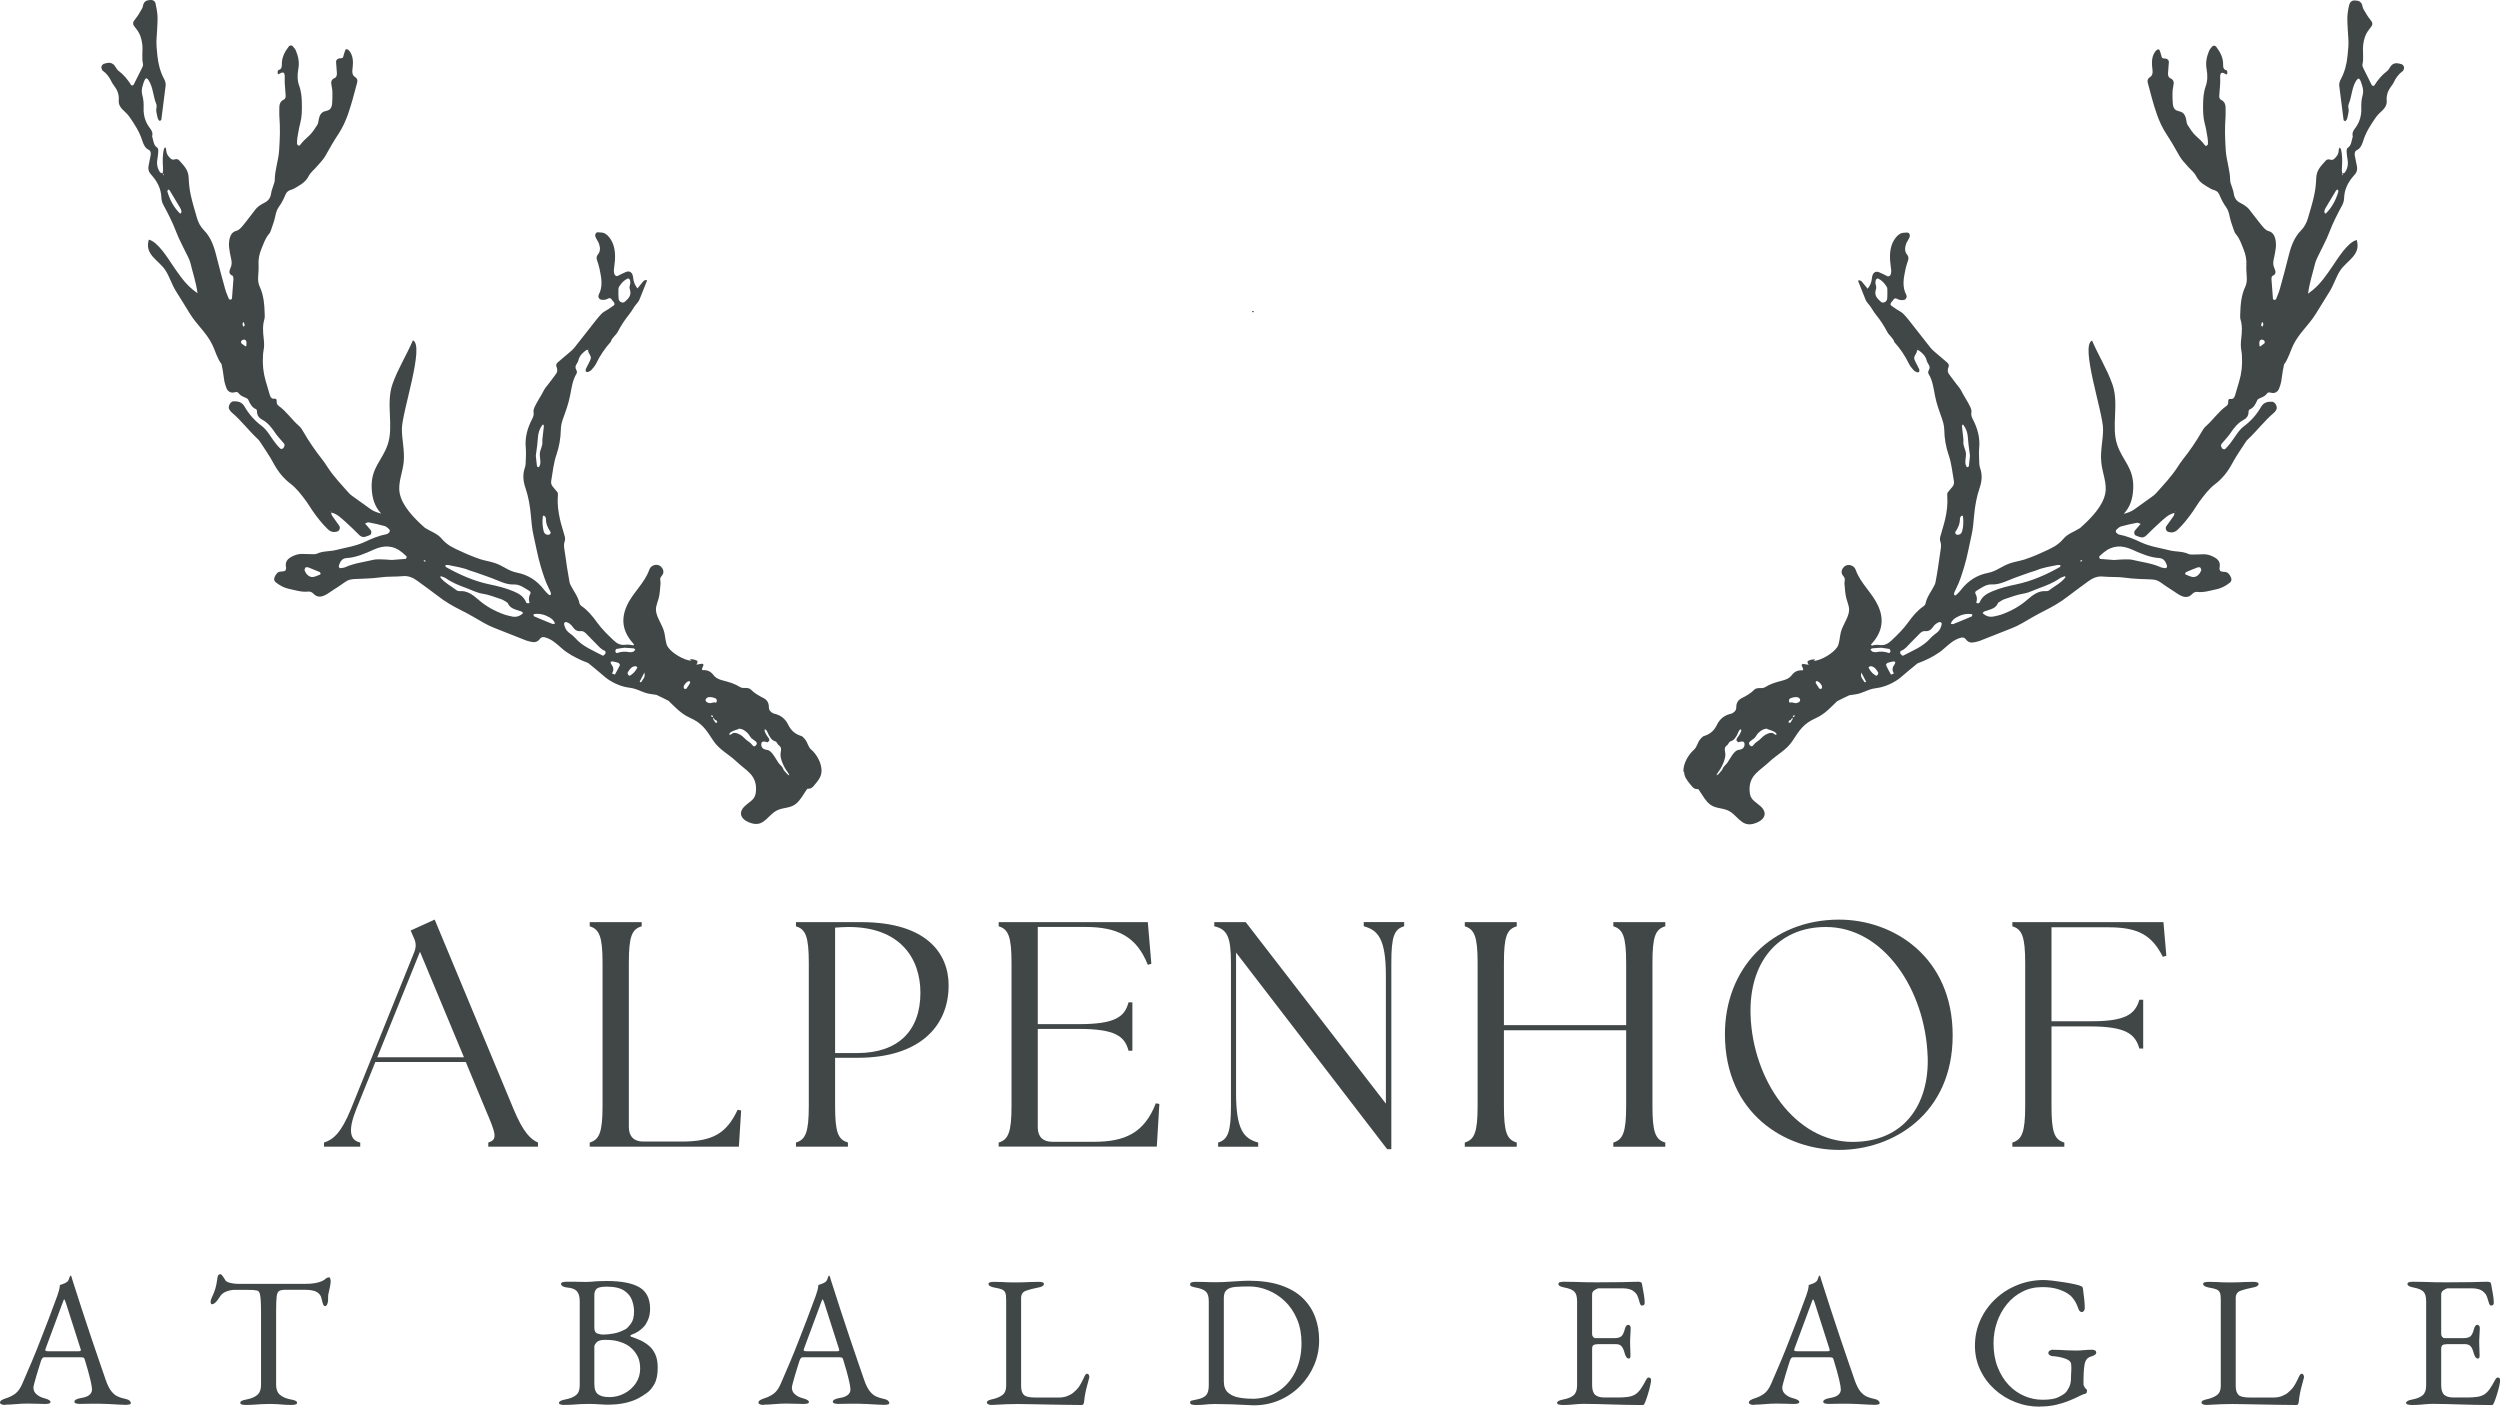 <?xml version="1.0" encoding="UTF-8"?><svg id="uuid-484d9d86-07fe-4f71-8685-3adac7d33880" xmlns="http://www.w3.org/2000/svg" viewBox="0 0 508.47 286.1"><g id="uuid-fb645dcc-2d41-4d74-8af7-a950c1369de1"><path d="M65.91,232.38c1.83-.59,3.46-1.89,5.48-6.85l12.85-31.84c.46-1.17.39-2.02-.13-3.07l-.59-1.37,4.89-2.22,16.05,38.56c2.02,4.89,3.59,6.2,4.96,6.78v.85h-10.11v-.85c2.02-.59,1.5-1.89-.59-6.78l-3.98-9.59h-18.4l-3.85,9.52c-1.7,4.24-1.43,6.39.78,6.85v.85h-7.37v-.85ZM94.36,215.03l-8.94-21.46-8.68,21.46h17.61Z" fill="#414747"/><path d="M119.94,233.23v-.85c1.96-.59,2.61-2.09,2.61-7.44v-29.1c0-5.35-.65-6.85-2.61-7.44v-.85h10.57v.85c-2.02.59-2.61,2.09-2.61,7.44v33.4c0,1.89,1.04,2.94,2.94,2.94h7.76c6.26,0,9.13-1.57,11.42-6.46l.72.13-.46,7.37h-30.33Z" fill="#414747"/><path d="M161.89,232.38c1.96-.59,2.61-2.09,2.61-7.44v-29.1c0-5.35-.65-6.85-2.61-7.44v-.85h13.24c13.5,0,17.81,6.52,17.81,12.85,0,8.68-6.33,14.74-18.46,14.74h-4.63v9.79c0,5.35.59,6.85,2.61,7.44v.85h-10.57v-.85ZM187.2,201.91c0-6.98-4.11-13.37-14.61-13.37-.91,0-1.96.07-2.74.13v25.51h4.5c8.35,0,12.85-4.57,12.85-12.26Z" fill="#414747"/><path d="M203.12,233.23v-.85c1.96-.59,2.61-2.09,2.61-7.44v-29.1c0-5.35-.65-6.85-2.61-7.44v-.85h30.33l.72,8.48-.72.2c-2.28-5.74-6.13-7.7-12.79-7.7h-9.59v19.77h8.35c7.44,0,9.33-1.5,10.11-4.44h.78v9.85h-.78c-.78-2.94-2.68-4.44-10.11-4.44h-8.35v20.03c0,1.89,1.04,2.93,2.94,2.93h8.48c6.26,0,10.24-1.76,12.59-7.83l.72.13-.52,8.68h-32.16Z" fill="#414747"/><path d="M251.4,193.76v28.57c0,7.44,1.57,9.26,4.5,10.05v.85h-8.15v-.85c1.96-.59,2.61-2.09,2.61-7.44v-29.1c0-5.35-.78-6.85-3.39-7.44v-.85h6.39l28.51,36.92v-26.03c0-7.44-1.57-9.26-4.5-10.05v-.85h8.22v.85c-2.02.59-2.61,2.09-2.61,7.44v37.9h-.85l-30.73-39.99Z" fill="#414747"/><path d="M297.92,232.38c1.96-.59,2.61-2.09,2.61-7.44v-29.1c0-5.35-.65-6.85-2.61-7.44v-.85h10.57v.85c-2.02.59-2.61,2.09-2.61,7.44v12.66h24.86v-12.66c0-5.35-.65-6.85-2.61-7.44v-.85h10.57v.85c-2.02.59-2.61,2.09-2.61,7.44v29.1c0,5.35.59,6.85,2.61,7.44v.85h-10.57v-.85c1.96-.59,2.61-2.09,2.61-7.44v-15.4h-24.86v15.4c0,5.35.59,6.85,2.61,7.44v.85h-10.57v-.85Z" fill="#414747"/><path d="M350.83,210.33c0-13.37,9.39-23.29,23.23-23.29,11.02,0,23.09,7.57,23.09,23.55s-12.13,23.29-23.09,23.29-23.23-7.37-23.23-23.55ZM392.06,214.9c-.46-13.64-9-26.36-20.68-26.36-9.92,0-15.72,7.37-15.33,18.01.46,13.11,9.07,25.7,20.75,25.7,10.44,0,15.59-7.57,15.27-17.35Z" fill="#414747"/><path d="M409.29,232.38c1.96-.59,2.61-2.09,2.61-7.44v-29.1c0-5.35-.65-6.85-2.61-7.44v-.85h30.73l.59,6.85-.72.2c-2.22-4.37-4.96-6-11.09-6h-11.55v19.11h7.76c7.44.07,9.26-1.5,10.11-4.37h.78v9.92h-.78c-.85-2.94-2.68-4.5-10.11-4.5h-7.76v16.18c0,5.35.59,6.85,2.61,7.44v.85h-10.57v-.85Z" fill="#414747"/><path d="M254.63,63.52c.13-.06.26-.08.39-.11-.3-.22-.38-.08-.39.11" fill="#414747"/><path d="M159.46,156.68s-.06-.06-.08-.09c-.08-.2-.16-.39-.25-.53-.23-.34-.57-.58-.81-.93-.17-.26-.34-.52-.5-.79-.32-.53-.67-1.08-1.11-1.48-.5-.45-.71-.25-1.28-.49-.34-.15-.57-.43-.6-.87-.05-.87.62-.72,1.21-.54,0,0,0,0,0-.01.03,0,.07.04.1.03.13-.19.32-.24.34-.46.02-.26-.31-.64-.45-.82-.1-.14-.9-1.43-.33-1.32.25.05.54.91.69,1.17.21.36.47.76.79,1,.22.17.53.19.73.38.12.12.19.33.3.47.13.17.31.25.45.42.4.48.07,1.08.08,1.67.02,1,.56,2.15,1.04,2.95.25.41.6.79.78,1.27-.39-.09-.59-.44-1.1-1.02M153.72,151.63c-.47.49-.75-.22-1.08-.51-.36-.3-.72-.49-1.06-.83-.4-.4-.79-.76-1.28-.98-.35-.16-.8-.33-1.17-.22-.3.09-.49.49-.81.3-.02-.57,1.46-.98,1.81-1.06.1-.25.68-.06,1.02.09.28.13.52.34.76.54.41.35.6.85.97,1.23.34.34,1.51.74.84,1.44M145.39,146.87s-.04-.15-.06-.23c-.25-.16-.32-.4-.23-.69.12.18.24.35.36.53.07,0,.16-.04.2,0,.09.1.21.23.22.36,0,.21-.27.23-.49.03M144.75,145.81s-.08-.13-.07-.19c.01-.24.09-.28.21-.08.06.1.11.22.16.33-.1-.02-.2-.02-.3-.06M143.57,142.18c.32-.68,1.54-.34,1.97-.13-.03-.17-.01-.07.05.04.22.11.29.62.07.79-.09.07-.27-.03-.36-.03-.25.01-.48.11-.73.15-.37.06-1.29-.21-1.01-.82M140.35,138.92c-.24.38-.47.78-.73,1.13-.06.09-.25.07-.38.06-.16-.02-.24-.45-.14-.63.23-.41.5-.76.91-.92.06-.03.13-.02.21-.03.04.05.1.1.13.18.02.06.03.17,0,.22M131.06,136.81s.02-.04.03-.06l.04.13-.08-.06ZM130.43,138.72s-.12.05-.18.03c-.06-.02-.15-.12-.15-.12.31-.6.62-1.2.94-1.8.31.86-.29,1.31-.62,1.89M129.56,135.9c-.37.69-.86,1.22-1.49,1.54-.07.04-.25-.11-.32-.22-.07-.11-.14-.35-.09-.43.39-.67.83-1.29,1.59-1.29.12,0,.24.12.36.19-.01.07,0,.16-.04.22M125.51,132.81c-.18.07-.41-.23-.35-.45.04-.14.13-.36.21-.37.61-.12,1.23-.19,1.64-.25.76.05,1.32.07,1.87.13.12.01.22.17.34.26-.14.14-.27.36-.43.42-.26.09-.56.14-.82.08-.83-.16-1.65-.11-2.45.19M126.03,135.38c-.32.62-.62,1.24-.97,1.82-.2-.06-.4-.14-.59-.25.46-.69.3-1.3-.17-1.9-.08-.1-.08-.29-.11-.44.13-.03.27-.11.4-.09.4.08.8.17,1.19.3.11.04.19.22.29.33,0,.07.01.16-.02.22M123.09,133c-.14.16-.39.41-.5.35-1.95-1.05-4.04-1.8-5.65-3.64-.4-.45-.9-.77-1.36-1.15-.48-.4-.73-.99-.86-1.65-.02-.1.11-.25.17-.36.14,0,.29-.04.41,0,.47.19.88.49,1.19.96.42.64.95.94,1.64.85.45-.06.8.22,1.12.55.64.64,1.27,1.29,1.9,1.93.58.58,1.1,1.26,1.86,1.52.17.06.22.47.07.63M112.34,126.89c-1.25-.49-2.48-1.01-3.72-1.54-.07-.03-.09-.23-.12-.36,0-.01.11-.09.18-.1,1.06-.15,2.07.1,3.02.64.5.28.97.63,1.18,1.31-.18.03-.38.1-.55.04M107.91,120.66c-.34.59-.45,1.19-.22,1.87,0,.03-.07.14-.11.15-.13.02-.27.02-.4,0-.06-.01-.13-.09-.16-.16-.55-1.3-1.54-1.82-2.62-2.27-1.58-.66-3.21-1.06-4.85-1.4-3.1-.65-6.03-1.93-8.87-3.53-.06-.04-.07-.22-.11-.34.07-.02.13-.06.2-.06.14-.01.28,0,.41,0,1.44.32,2.89.49,4.28,1.08.39.17.81.24,1.21.39,1.46.53,2.94,1.01,4.38,1.61,1.12.47,2.22.92,3.43.87,1.24-.05,2.25.75,3.29,1.39.08.05.17.34.13.41M104.08,125.37c-.48-.11-.96-.18-1.42-.35-1.93-.68-3.77-1.65-5.39-3.08-1.15-1.01-2.3-1.84-3.78-1.71-.2.02-.43-.04-.6-.16-1.1-.85-2.35-1.44-3.29-2.58-.03-.04-.05-.16-.03-.2.03-.05.12-.1.17-.08.33.13.68.22.97.42,1.33.92,2.77,1.48,4.23,2.01,1.06.39,2.1.95,3.18,1.11,1.32.19,2.55.72,3.82,1.12.45.14.87.48,1.3.73.46,1.12,1.38,1.28,2.24,1.59.32.11.69.12.92.5-.68.68-1.47.88-2.33.69M86.46,114.24c-.11-.03-.21-.11-.31-.16.04-.06.08-.11.12-.17.1.06.21.12.31.18-.04.06-.09.17-.12.16M82.5,113.67c-1.03.1-2.07.17-2.82.22-.84-.05-1.4-.11-1.95-.12-.62,0-1.26-.05-1.86.1-1.9.46-3.84.67-5.67,1.5-.32.14-.68.14-1.02.19-.18.03-.32-.33-.25-.56.27-.84.7-1.44,1.51-1.49,1.97-.11,3.79-.91,5.61-1.74,1.99-.9,3.92-.92,5.74.59.28.23.56.47.84.73.05.04.1.17.08.22-.05.14-.13.35-.2.36M65.1,116.86c-.46.18-.92.41-1.39.49-.73.12-1.49-.5-1.77-1.41-.04-.14.16-.38.23-.56.21,0,.36-.04.48,0,.79.31,1.58.63,2.36.96.09.04.16.2.21.33.01.03-.07.16-.13.18M74.27,106.5s-.01-.01-.02-.02l.08-.1s-.05.1-.06.12M67.14,104.09s.1-.03.12-.01c.02.03.03.06.05.1-.05-.03-.11-.06-.17-.08M50.09,70.36s-.11.11-.14.09c-.29-.2-.59-.4-.86-.63-.14-.12-.05-.53.14-.63.12-.06.26-.09.46-.15.12.1.37.2.41.37.07.3,0,.63,0,.95M49.57,65.5c.07.21.17.42.19.63,0,.1-.14.23-.21.34-.07-.13-.18-.24-.2-.38-.04-.24,0-.48.23-.6M36.76,43.41s-.15.02-.19-.02c-1.19-1.17-2-2.67-2.52-4.41-.03-.12.08-.3.13-.44.12.06.28.09.34.2.73,1.19,1.45,2.39,2.15,3.59.11.2.2.43.24.67.02.12-.08.29-.15.42M33.15,35.31c.06.1.12.2.19.3-.29.06-.21-.14-.19-.3M111.54,108.77c-.48.03-.83-.22-.96-.71-.26-.96-.29-1.94-.19-2.94,0-.08.04-.18.09-.22.05-.04.13,0,.18,0,.07.05.14.07.18.13.08.13.19.28.19.42-.02,1.06.37,1.9.9,2.69.18.27-.05.61-.38.63M110.31,89.87c.07.88-.47,1.57-.52,2.39-.04.73.23,1.47.06,2.22-.04.15-.11.3-.18.43-.03.06-.12.14-.16.12-.11-.05-.29-.13-.3-.22-.09-.65-.15-1.31-.23-2.1.09-.7.2-1.52.3-2.33.05-.4.09-.81.11-1.22.05-1.03.33-1.94.91-2.71.04-.06.16-.12.17-.11.06.1.16.22.15.32-.08.82-.19,1.64-.28,2.46-.03.25-.05.5-.03.75M119.67,70.94s-.01.08-.02.12c-.02-.07-.03-.14-.05-.21.03.03.07.06.07.08M125.79,58.75c0-.16.06-.33.14-.46.46-.74,1.03-1.34,1.77-1.66.14-.06.43.2.45.4.02.16.04.33.06.49-.05.41-.25.89-.14,1.21.48,1.36-.26,1.98-.98,2.64-.44.4-1.22.04-1.28-.64-.06-.66-.03-1.33-.03-1.99M165.04,152.52c-.71-.63-.71-1.37-1.24-2.07-.22-.29-.44-.5-.66-.69-.17-.06-.37-.13-.61-.23-.98-.39-1.68-1.05-2.21-2.12-.59-1.21-1.51-1.92-2.66-2.21-.14-.03-.28-.06-.4-.12-.46-.24-.88-.56-.88-1.25,0-.99-.46-1.55-1.15-1.89-.9-.44-1.77-.94-2.53-1.71-.24-.24-.64-.3-.98-.31-.41-.02-.81.07-1.21-.19-1.05-.67-2.2-1-3.36-1.3-.74-.19-1.51-.43-2.05-1.15-.56-.74-1.24-1.02-2.06-.98-.32.02-.34-.15-.1-.69.06-.13.16-.3.14-.41-.02-.1-.2-.22-.31-.21-.39.05-.77.13-1.16.19.18-.18.28-.42.24-.76-.49-.25-1.04-.41-1.55-.33.09.06.19.16.32.3-1.58-.13-3.91-1.52-4.78-2.8-.49-.72-.51-2.11-.73-2.98-.34-1.34-1.15-2.4-1.54-3.68-.4-1.29.04-1.97.38-3.19.27-.98.29-2,.39-3.01.04-.36-.08-.69-.06-1,.03-.39.36-.61.53-.94.27-.54.04-1.16-.39-1.56-.73-.69-2.02-.32-2.34.59-.99,2.84-3.37,4.68-4.59,7.38-1.48,3.28-.46,5.79,1.47,7.87-.05.1-.16.2-.2.19-.55-.16-1.1-.18-1.65-.12-.88.11-1.58-.22-2.29-.89-1.21-1.14-2.4-2.29-3.41-3.69-.91-1.27-1.89-2.45-3.12-3.29-.17-.12-.37-.32-.42-.53-.29-1.43-1.16-2.45-1.77-3.65-.11-.21-.22-.44-.26-.67-.18-.98-.35-1.96-.5-2.94-.19-1.23-.34-2.48-.54-3.7-.1-.59-.16-1.13.06-1.71.1-.27.09-.66.01-.95-.31-1.19-.73-2.35-.99-3.56-.34-1.53-.55-3.11-.42-4.7.03-.37.05-.61-.17-.86-.3-.35-.6-.7-.89-1.06-.26-.32-.37-.72-.29-1.15.32-1.78.46-3.59,1.07-5.33.55-1.6.86-3.36.89-5.14.01-.85.24-1.63.53-2.41.53-1.45,1.04-2.89,1.35-4.46.3-1.52.49-3.14,1.31-4.46.18-.29.04-.61-.12-.92-.09-.18-.11-.49-.05-.67.14-.38.44-.68.53-1.06.26-1.06.93-1.64,1.65-2.15.09-.06.23-.02.35,0,.02.16.01.33.07.45.59,1.06.61,1.07.22,1.9-.24.51-.52.99-.76,1.5-.06.12-.03.31-.01.47.02.15.37.21.57.1.19-.11.4-.18.55-.34.35-.41.73-.8.97-1.3.81-1.67,1.81-3.14,2.99-4.45.27-.91,1.05-1.29,1.45-2.08.66-1.28,1.45-2.45,2.32-3.53.58-.71.98-1.62,1.62-2.28.2-.21.37-.51.49-.8.52-1.26,1.01-2.54,1.52-3.81-.33-.15-.61-.02-.85.27-.38.45-.75.91-1.12,1.37-.47-.6-.79-1.26-.87-2.15-.09-1.07-.68-1.51-1.44-1.21-.59.23-1.16.55-1.73.83-.22.11-.61-.14-.66-.42-.04-.24-.12-.5-.1-.73.05-.67.18-1.32.22-1.99.11-1.72-.08-3.33-1.11-4.67-.51-.66-1.07-1.05-1.81-1.04-.34,0-.76-.18-.98.21-.29.5.07.92.28,1.34.11.21.26.4.34.63.29.81.4,1.61-.2,2.32-.28.33-.3.72-.16,1.15.18.55.38,1.09.49,1.66.37,1.79.78,3.6-.14,5.34-.04.07-.05.16-.07.24-.07.25.19.68.43.75.56.16,1.09.06,1.62-.23.26-.15.53,0,.72.31.08.14.19.24.29.36.28.33.3.58.05.77-.35.26-.72.5-1.08.74-.48.32-1.03.56-1.43.98-.73.77-1.38,1.64-2.05,2.49-1.15,1.46-2.28,2.93-3.44,4.38-.28.35-.63.64-.97.93-.79.68-1.6,1.34-2.38,2.03-.22.19-.45.5-.3.85.24.58.26,1.08-.13,1.58-.52.67-1,1.4-1.54,2.05-.39.48-.78.94-1.05,1.54-.23.51-.55.96-.83,1.44-.31.55-.64,1.1-.91,1.68-.13.27-.23.64-.19.94.08.54-.02.96-.26,1.41-.95,1.81-1.53,3.73-1.32,5.93.08.83.03,1.67,0,2.51-.02.5-.01,1.03-.17,1.47-.51,1.42-.37,2.79.1,4.15.59,1.72.9,3.51,1.08,5.35.14,1.41.23,2.85.54,4.21.51,2.17.87,4.39,1.52,6.51.46,1.5.92,2.99,1.61,4.35.14.29.29.57.4.88.05.13.05.34-.02.44-.04.07-.27.09-.34.02-.33-.3-.67-.61-.95-.98-1.51-2-3.4-3.13-5.6-3.55-.83-.16-1.6-.53-2.36-.96-.69-.39-1.4-.76-2.13-1-.93-.31-1.91-.45-2.85-.74-.87-.27-1.72-.63-2.58-.98-.46-.18-.9-.41-1.36-.61-1.43-.64-2.86-1.24-3.99-2.6-.9-1.08-2.18-1.45-3.28-2.14-.05-.03-.1-.06-.15-.09-2.4-2.12-4.62-4.53-5.11-7-.42-2.12.61-4.2.81-6.4.22-2.34-.37-4.44-.37-6.7,0-3.39,4.71-17.02,2.24-18.02-1.23,2.9-3.05,5.78-4.15,8.9-1.39,3.97.3,8.55-.97,12.28-1.13,3.34-3.45,4.71-3.26,8.93.1,2.09.63,3.72,1.92,5.12-.74-.19-1.47-.42-2.13-.89-1.14-.81-2.27-1.62-3.4-2.44-.36-.26-.73-.51-1.03-.85-1.52-1.71-3.1-3.35-4.39-5.34-.34-.53-.69-1.06-1.07-1.54-1.4-1.76-2.68-3.63-3.83-5.63-.23-.41-.5-.83-.83-1.11-1.47-1.27-2.61-3.02-4.19-4.13-.26-.18-.4-.47-.37-.83.04-.43-.12-.66-.45-.61-.5.08-.78-.17-.94-.72-.27-.95-.56-1.89-.84-2.84q-.74-2.49-.56-5.14c.02-.33.03-.67.1-1,.18-.83.15-1.67.05-2.5-.16-1.34-.26-2.66.14-3.97.09-.3.07-.66.06-1-.06-1.93-.19-3.86-1.01-5.59-.29-.62-.36-1.25-.33-1.93.04-.83.14-1.68.09-2.5-.07-1.14.14-2.18.54-3.16.46-1.12.83-2.31,1.62-3.19.19-.21.31-.55.41-.85.29-.85.61-1.7.8-2.59.16-.75.35-1.48.76-2.03.57-.76.98-1.62,1.36-2.51.2-.47.53-.76.95-.9.27-.09.55-.17.79-.31,1.11-.66,2.27-1.17,2.98-2.57.39-.75,1.1-1.27,1.64-1.91.59-.7,1.27-1.34,1.73-2.15.85-1.52,1.7-3.02,2.66-4.46.81-1.23,1.47-2.65,1.98-4.11.72-2.07,1.26-4.24,1.84-6.39.11-.4,0-.84-.38-1.06-.51-.3-.67-.79-.6-1.44.06-.5.11-1,.12-1.5,0-.86-.18-1.66-.66-2.32-.13-.18-.32-.33-.5-.42-.1-.05-.32,0-.36.08-.15.36-.28.75-.38,1.14-.14.58-.14.58-.84.63-.4.03-.72.35-.7.73.05.75.12,1.5.17,2.25.03.45-.1.87-.46,1.02-.67.29-.81.79-.62,1.57.12.48.16.99.17,1.49.01.75,0,1.51-.07,2.25-.06.61-.34,1.1-.87,1.28-.2.07-.4.13-.61.18-.7.18-1.05.76-1.21,1.55-.09.4-.11.88-.3,1.18-.51.79-1.02,1.62-1.67,2.21-.67.6-1.32,1.2-1.88,1.96-.06.08-.26.09-.36.04-.1-.06-.23-.24-.23-.37,0-.41.01-.83.08-1.24.17-.98.32-1.98.58-2.93.33-1.23.34-2.47.33-3.73-.01-1.33-.09-2.62-.56-3.9-.39-1.06-.37-2.3-.15-3.47.24-1.31-.04-2.5-.51-3.64-.15-.36-.43-.64-.67-.93-.17-.21-.6-.15-.76.06-.81,1.07-1.48,2.23-1.43,3.78.02.59-.21.94-.7,1.04-.05,0-.11.12-.12.19-.03.15-.04.31-.02.46.04.24.14.22.31.12.91-.54,1.17-.31,1.12.91-.02.41,0,.83.02,1.24.05.75.13,1.5.17,2.25.02.34-.06.69-.36.83-.79.35-.98,1.07-.93,1.99.02.42-.03.84,0,1.25.21,2.85.12,4.44-.03,7-.12,2.1-.89,4.04-.9,6.15,0,.4-.2.8-.31,1.19-.14.47-.35.93-.41,1.41-.11.93-.54,1.54-1.21,1.9-2.11,1.1-1.79,1.33-3.67,3.63-.29.36-.56.74-.86,1.08-.4.45-.76.95-1.36,1.1-.95.23-1.34,1.11-1.46,2.18-.05.41-.05.84,0,1.24.1.74.22,1.49.4,2.21.16.68.19,1.28-.12,1.93-.3.62-.38,1.28.42,1.56.1.04.19.43.18.64-.08,1.33-.18,2.66-.3,3.99,0,.1-.19.24-.29.25-.12,0-.3-.08-.35-.19-.28-.67-.58-1.35-.77-2.06-.64-2.3-1.26-4.61-1.84-6.94-.47-1.89-1.17-3.64-2.42-4.9-.74-.75-1.19-1.6-1.48-2.64-.43-1.5-.89-3-1.23-4.53-.24-1.13-.39-2.31-.42-3.48-.04-1.75-1.1-2.62-1.99-3.65-.16-.19-.55-.25-.79-.16-.68.25-1.03-.24-1.42-.74-.32-.41-.36-.88-.4-1.38,0-.12-.13-.23-.2-.34-.08.13-.2.25-.24.4-.31,1.22-.26,2.48-.19,3.73.02.41.05.8-.09,1.18-.18-.07-.42-.08-.52-.23-.51-.75-.71-1.61-.54-2.58.1-.57.17-1.16.2-1.74.01-.22-.07-.58-.2-.66-.81-.49-.78-1.5-1.06-2.32.2-.75-.11-1.23-.52-1.76-.83-1.09-1.25-2.44-1.21-3.9.03-.94-.01-1.83-.26-2.71-.19-.67-.13-1.32.08-1.97.1-.31.18-.64.31-.93.09-.2.23-.46.39-.51.13-.04.35.16.46.33.96,1.42.94,3.31,1.59,4.88.21.52-.07.98,0,1.46.08.49.18.97.3,1.45.04.15.15.27.24.39.05.06.13.14.17.13.12-.05.31-.12.32-.22.31-2.31.6-4.62.88-6.94.06-.52-.11-.98-.34-1.41-.76-1.43-1.16-2.99-1.34-4.69-.13-1.25-.27-2.48-.15-3.74.1-1.08.12-2.17.18-3.26.06-1.1-.09-2.17-.33-3.22C31.64.29,31.26-.03,30.59,0c-.74.03-1.36.22-1.54,1.3-.06.38-.34.71-.53,1.06-.37.71-.84,1.31-1.31,1.93-.18.24-.17.68,0,.92.18.25.38.49.56.74.69.88,1.04,1.89,1.17,3.12.14,1.33-.16,2.67.15,3.99.06.25-.14.63-.28.91-.52,1.08-1.07,2.15-1.61,3.22-.1.19-.43.27-.53.11-.71-1.15-1.55-2.14-2.57-2.9-.23-.17-.42-.45-.57-.72-.64-1.14-1.52-.98-2.43-.7-.22.07-.53.52-.49.74.05.23.12.53.26.64.8.57,1.4,1.35,1.85,2.32.13.29.32.55.51.79.63.84,1.02,1.75.92,2.95-.06.8.31,1.42.84,1.92.49.47,1,.93,1.39,1.5,1.02,1.48,2.01,3,2.58,4.83.25.8.59,1.49,1.32,1.82.34.16.44.63.36,1.08-.13.73-.3,1.46-.43,2.19-.11.62.01,1.16.4,1.6.1.11.2.23.3.35,1.09,1.25,1.86,2.68,1.92,4.57.01.48.18,1,.4,1.4.95,1.75,1.85,3.51,2.58,5.42.66,1.74,1.57,3.34,2.36,5.01.21.43.43.88.55,1.35.5,2.06,1.18,4.05,1.45,6.19-.35-.25-.68-.51-.99-.76-1.64-1.37-2.73-2.98-3.93-4.74-1.04-1.52-3.1-4.96-4.98-5.41-.92,3.04,1.97,4.16,3.31,6.14.89,1.32,1.36,3.02,2.24,4.4.97,1.52,1.88,3.02,2.82,4.55,1.43,2.31,3.38,3.83,4.59,6.38.54,1.12.97,2.76,1.83,3.85.03.17.05.35.1.52.23.96.29,1.98.47,2.95.09.48.26.95.43,1.41.24.65.86,1.03,1.54.88.35-.08.68-.2.95.17.39.54.93.69,1.45.93.19.08.42.21.5.4.37.83.77,1.59,1.57,1.9.1.04.21.26.2.4-.02.9.45,1.41,1.03,1.72,1.13.59,1.92,1.59,2.68,2.71.52.77,1.18,1.42,1.76,2.13.08.1.17.3.14.41-.06.23-.16.49-.31.61-.15.11-.45.15-.56.04-.38-.35-.72-.77-1.05-1.2-.9-1.14-1.58-2.55-2.73-3.41-1.38-1.03-2.56-2.32-3.48-3.92-.56-.97-1.34-1.1-2.19-1.09-.46,0-.78.36-.96.84-.08.2-.1.51-.02.69.13.29.33.55.55.74,1.89,1.58,3.43,3.66,5.24,5.35.16.15.33.32.46.52.93,1.45,1.94,2.85,2.76,4.39.93,1.73,2.07,3.15,3.49,4.23,1.26.95,2.23,2.26,3.2,3.56.46.62.85,1.32,1.3,1.96.94,1.35,1.93,2.62,3.08,3.72.62.6,1.22.7,1.93.49.45-.13.69-.75.42-1.16-.48-.71-1.01-1.38-1.49-2.09-.1-.16-.12-.4-.17-.61,1.19.22,2.07,1.15,2.99,1.96.94.83,1.84,1.73,2.74,2.62.35.34.73.46,1.15.36.33-.08.66-.21.98-.35.33-.14.44-.68.18-1.02-.36-.47-.76-.9-1.15-1.34.26-.09.53-.28.77-.23,1.1.21,2.19.46,3.27.76.32.09.6.41.89.64.15.12.14.53,0,.64-.18.13-.35.32-.54.35-1.52.29-2.96.88-4.39,1.56-1.89.89-3.9,1.16-5.87,1.66-1.28.33-2.61.16-3.87.74-.37.17-.82.11-1.24.11-.63,0-1.25-.04-1.88-.05-.71,0-1.37.21-2.02.55-.84.44-1.45,1.02-1.17,2.29.02.08.01.18-.02.24-.06.14-.12.35-.22.38-.27.09-.55.12-.82.13-.64.03-1,.48-1.27,1.12-.18.43-.11.8.23,1.07.82.65,1.72,1.13,2.68,1.33,1.3.27,2.58.71,3.92.55.44-.05.79.14,1.13.49.65.67,1.42.64,2.16.3.58-.26,1.12-.67,1.67-1.03.85-.56,1.72-1.09,2.55-1.71.62-.47,1.28-.57,1.99-.6,1.73-.08,3.47-.1,5.19-.34,1.53-.22,3.06-.09,4.58-.25,1.07-.11,2.05.3,2.96.98,1.36,1.02,2.75,1.97,4.09,3.02,1.52,1.2,3.15,2.13,4.82,2.96.83.42,1.66.86,2.47,1.33,1.38.79,2.73,1.66,4.19,2.22,2.18.84,4.35,1.73,6.53,2.58.33.13.68.18,1.02.27.65.16,1.27.06,1.73-.55.4-.53.8-.45,1.31-.29,1.18.38,2.13,1.23,3.07,2.07,1.3,1.17,2.76,1.92,4.26,2.59.33.14.66.26.99.39.1.04.2.1.3.14.03.03.06.06.09.09.84.71,1.68,1.35,2.5,2.07,0,.01-.01.03-.02.04.03.01.07.02.1.03.11.1.23.19.34.29,1.16,1.07,2.81,1.9,4.26,2.27.84.21,1.68.22,2.5.54.57.23,1.15.47,1.73.67.75.27,1.54.3,2.3.44.83.38,1.65.79,2.46,1.2,1.43,1.36,2.51,2.62,4.39,3.47,2.44,1.1,3.23,2.35,4.72,4.64,1.21,1.85,3.17,2.77,4.73,4.26,1.97,1.87,4.06,2.65,3.97,5.75-.06,1.96-.96,2.11-2.19,3.22-1.79,1.6-.61,3.08,1.4,3.61,2.61.68,3.26-2,5.4-2.8,1.18-.45,2.37-.34,3.41-1.12.93-.69,1.53-1.86,2.19-2.82.06-.1.14-.2.21-.3.82-.05.91-.06,1.79-1.17.55-.69,1.06-1.36,1.11-2.38.07-1.67-1-3.47-2.09-4.44" fill="#414747"/><path d="M349.1,157.7c.18-.48.53-.86.78-1.27.48-.8,1.02-1.95,1.04-2.95.01-.58-.32-1.19.08-1.67.14-.17.32-.25.45-.42.11-.14.17-.35.3-.47.2-.19.51-.21.73-.38.31-.23.58-.63.79-1,.14-.25.43-1.12.68-1.17.58-.11-.23,1.18-.33,1.32-.13.18-.47.55-.45.82.02.22.21.27.34.46.03,0,.06-.03.1-.03,0,0,0,0,0,.01.59-.18,1.26-.33,1.21.54-.03.44-.25.73-.6.87-.56.24-.78.05-1.28.49-.44.39-.79.95-1.11,1.48-.16.27-.33.53-.5.79-.24.35-.58.6-.81.93-.09.13-.17.32-.25.53-.03.03-.06.06-.08.09-.5.58-.71.93-1.1,1.02M356.77,150.19c.38-.38.56-.88.97-1.23.24-.2.48-.41.76-.54.34-.15.92-.34,1.02-.09.35.08,1.83.49,1.81,1.06-.31.19-.5-.21-.81-.3-.38-.11-.82.06-1.17.21-.49.22-.89.57-1.28.98-.33.34-.7.53-1.06.83-.33.28-.6,1-1.08.51-.67-.69.5-1.1.83-1.44M363.77,146.84c0-.13.13-.26.22-.36.04-.04.13,0,.2,0,.12-.18.24-.35.36-.53.09.3.02.53-.23.69-.02.08-.02.19-.06.23-.22.2-.5.18-.49-.03M364.6,145.87c.05-.11.1-.23.17-.33.12-.19.2-.16.21.08,0,.06-.04.18-.07.19-.1.03-.2.04-.3.06M365.07,143c-.24-.04-.47-.14-.72-.15-.09,0-.27.1-.36.03-.22-.17-.16-.69.07-.79.06-.11.07-.21.05-.04.44-.21,1.66-.55,1.97.13.28.61-.64.88-1.01.82M369.3,138.7c.03-.07.09-.12.13-.18.08.01.15,0,.21.03.4.16.67.51.9.92.1.18.02.61-.13.63-.13.01-.31.03-.38-.06-.27-.35-.5-.74-.73-1.13-.03-.05-.02-.16,0-.22M378.51,136.88l.05-.13s.02.04.03.06l-.08.06ZM378.6,136.83c.32.6.63,1.2.94,1.8,0,0-.09.1-.15.12-.06.02-.15.01-.18-.03-.33-.57-.92-1.03-.62-1.89M380.05,135.69c.12-.06.24-.18.36-.19.77,0,1.2.62,1.59,1.29.05.08-.02.32-.09.43-.07.11-.25.26-.32.22-.63-.32-1.12-.85-1.49-1.54-.03-.06-.03-.14-.04-.22M381.68,132.63c-.26.05-.56,0-.82-.08-.16-.06-.29-.27-.43-.42.11-.09.22-.25.34-.26.55-.06,1.1-.08,1.87-.13.41.06,1.03.14,1.64.25.09.02.17.23.21.37.06.22-.17.52-.35.45-.81-.3-1.62-.35-2.45-.19M383.6,135.16c.09-.12.18-.29.29-.33.39-.13.79-.23,1.19-.3.12-.02.26.05.4.09-.04.15-.03.34-.11.44-.47.6-.63,1.21-.17,1.9-.19.11-.39.18-.59.25-.36-.58-.66-1.21-.97-1.82-.03-.06-.01-.15-.02-.22M386.64,132.37c.77-.26,1.28-.94,1.86-1.53.64-.64,1.27-1.29,1.9-1.93.32-.33.67-.6,1.12-.55.68.08,1.22-.22,1.64-.85.31-.48.73-.77,1.19-.96.12-.05.27,0,.41,0,.05.11.19.25.17.36-.13.66-.38,1.25-.86,1.66-.45.38-.96.7-1.36,1.15-1.61,1.84-3.69,2.6-5.65,3.64-.11.06-.36-.19-.5-.35-.15-.16-.1-.58.07-.63M396.77,126.86c.21-.68.68-1.03,1.18-1.31.95-.54,1.96-.8,3.02-.64.06,0,.18.08.18.1-.03.13-.05.32-.12.36-1.23.53-2.47,1.05-3.72,1.54-.16.06-.36,0-.55-.04M401.87,120.25c1.04-.65,2.05-1.45,3.29-1.39,1.21.05,2.31-.4,3.44-.87,1.44-.6,2.92-1.08,4.38-1.61.4-.14.82-.22,1.21-.39,1.39-.59,2.84-.77,4.28-1.08.14,0,.28,0,.41,0,.07,0,.13.04.2.07-.03.12-.04.31-.11.34-2.84,1.6-5.76,2.88-8.87,3.53-1.64.34-3.26.74-4.85,1.4-1.08.45-2.07.97-2.62,2.27-.03.07-.1.15-.16.16-.13.02-.27.02-.4,0-.04,0-.12-.12-.11-.15.23-.68.12-1.28-.22-1.87-.04-.07.04-.36.13-.41M403.24,124.68c.23-.38.6-.38.92-.5.86-.31,1.78-.46,2.24-1.59.43-.25.84-.59,1.3-.73,1.27-.4,2.5-.92,3.82-1.12,1.08-.16,2.12-.72,3.18-1.1,1.46-.53,2.9-1.09,4.23-2.01.29-.2.64-.29.97-.42.05-.02.14.03.17.08.02.04,0,.16-.03.2-.94,1.15-2.19,1.73-3.29,2.58-.16.13-.4.18-.6.16-1.48-.12-2.63.71-3.78,1.71-1.63,1.43-3.46,2.4-5.39,3.08-.46.16-.94.24-1.42.35-.86.19-1.64,0-2.33-.69M423.07,114.08c.1-.06.21-.12.31-.18.04.06.08.11.12.17-.1.06-.2.13-.31.16-.03,0-.08-.1-.12-.16M426.95,113.31c-.02-.05.03-.18.08-.22.27-.25.55-.49.84-.73,1.82-1.5,3.75-1.49,5.74-.59,1.82.82,3.64,1.62,5.61,1.74.8.05,1.23.65,1.51,1.49.07.23-.07.59-.25.56-.34-.05-.71-.05-1.02-.19-1.83-.83-3.77-1.03-5.67-1.49-.6-.15-1.24-.1-1.86-.1-.55,0-1.11.06-1.95.12-.75-.05-1.78-.12-2.82-.22-.08,0-.16-.23-.21-.36M444.43,116.68c.05-.12.12-.29.21-.33.78-.34,1.57-.66,2.36-.96.12-.05.27,0,.48,0,.08.17.28.42.23.55-.27.9-1.03,1.53-1.77,1.41-.47-.08-.93-.31-1.39-.49-.06-.02-.14-.15-.13-.18M435.32,106.37l.08.1s-.01.01-.02.02c0-.02-.06-.12-.06-.12M442.34,104.18s.02-.07.04-.1c.02-.02.08,0,.12.01-.06.03-.11.06-.17.08M459.55,69.41c.04-.17.29-.27.41-.37.2.06.33.09.46.15.19.1.28.51.14.63-.27.23-.57.43-.86.64-.03.02-.14-.06-.14-.09-.02-.32-.08-.66,0-.95M460.31,66.09c-.02.14-.13.25-.2.38-.08-.12-.22-.24-.22-.35.02-.22.12-.42.19-.63.22.12.27.35.23.6M472.74,43c.04-.23.13-.47.24-.67.71-1.21,1.42-2.4,2.15-3.59.07-.11.23-.13.34-.2.05.15.16.33.13.44-.52,1.73-1.33,3.23-2.52,4.41-.05.04-.18.05-.19.02-.07-.13-.17-.29-.15-.42M476.31,35.61c.06-.1.12-.2.19-.3.02.16.11.36-.19.3M397.73,108.14c.53-.79.92-1.64.9-2.69,0-.14.12-.29.19-.42.03-.06.11-.08.17-.13.05,0,.14-.03.18,0,.05.04.08.14.09.22.1.99.08,1.98-.19,2.94-.14.49-.48.74-.96.71-.34-.02-.56-.36-.38-.63M399.31,89.13c-.09-.82-.2-1.64-.28-2.46,0-.1.09-.22.15-.32,0-.01.13.05.17.1.58.77.86,1.68.91,2.71.02.41.06.81.11,1.22.1.82.21,1.63.3,2.33-.08.79-.14,1.45-.23,2.1-.01.09-.19.17-.31.22-.04.02-.13-.06-.16-.12-.07-.13-.15-.28-.18-.43-.18-.75.1-1.49.06-2.22-.05-.82-.59-1.51-.52-2.39.02-.25,0-.5-.03-.75M390.05,70.85c-.02.07-.03.14-.05.21,0-.04-.02-.08-.02-.12,0-.03.05-.06.07-.08M383.83,60.74c-.06.68-.84,1.04-1.28.64-.72-.66-1.46-1.28-.98-2.64.11-.32-.08-.8-.14-1.21.02-.16.04-.33.06-.49.02-.2.32-.46.46-.4.74.32,1.3.92,1.77,1.66.08.13.14.3.14.46,0,.66.04,1.33-.02,1.99M342.52,156.96c.04,1.02.56,1.69,1.11,2.38.88,1.11.98,1.13,1.79,1.17.07.1.15.2.21.3.66.96,1.26,2.12,2.19,2.82,1.05.78,2.23.67,3.41,1.12,2.14.81,2.79,3.49,5.4,2.8,2.01-.53,3.19-2.01,1.4-3.61-1.24-1.11-2.13-1.26-2.19-3.21-.09-3.1,2-3.88,3.97-5.75,1.56-1.49,3.53-2.41,4.74-4.26,1.49-2.29,2.28-3.54,4.72-4.64,1.89-.85,2.96-2.11,4.39-3.47.81-.41,1.63-.82,2.46-1.2.76-.14,1.55-.17,2.3-.44.58-.21,1.15-.45,1.73-.67.82-.32,1.66-.32,2.5-.54,1.45-.37,3.1-1.2,4.26-2.27.11-.1.23-.19.34-.29.03,0,.07-.02.1-.03,0-.01-.01-.02-.02-.04.82-.71,1.65-1.36,2.5-2.07.03-.03.06-.06.09-.09.1-.05.19-.1.3-.14.33-.13.66-.25.99-.39,1.5-.66,2.96-1.42,4.26-2.59.94-.84,1.89-1.69,3.08-2.07.51-.16.91-.24,1.31.29.46.61,1.08.71,1.73.55.34-.08.69-.14,1.02-.26,2.18-.85,4.35-1.74,6.53-2.58,1.47-.56,2.81-1.43,4.19-2.22.81-.47,1.64-.91,2.47-1.33,1.67-.84,3.3-1.77,4.82-2.96,1.34-1.05,2.73-2.01,4.09-3.03.91-.68,1.89-1.09,2.96-.98,1.52.15,3.05.02,4.58.24,1.71.25,3.45.27,5.18.34.71.03,1.36.13,1.99.6.82.62,1.69,1.15,2.54,1.71.55.36,1.09.76,1.67,1.03.74.34,1.52.37,2.16-.3.34-.36.69-.55,1.13-.49,1.34.16,2.62-.28,3.92-.55.96-.2,1.86-.68,2.68-1.33.34-.27.41-.65.23-1.07-.27-.64-.63-1.09-1.27-1.12-.28-.01-.56-.05-.82-.13-.1-.03-.16-.24-.22-.38-.03-.07-.03-.17-.02-.25.28-1.27-.33-1.85-1.17-2.28-.65-.34-1.31-.56-2.02-.55-.63,0-1.25.05-1.88.05-.42,0-.87.06-1.24-.11-1.25-.58-2.59-.42-3.86-.74-1.97-.5-3.98-.77-5.87-1.66-1.43-.67-2.87-1.27-4.39-1.55-.19-.04-.36-.23-.54-.35-.15-.11-.16-.52,0-.64.29-.23.57-.55.88-.64,1.08-.3,2.17-.55,3.27-.76.24-.05.51.14.77.23-.39.45-.78.88-1.15,1.34-.26.34-.16.87.18,1.02.32.14.65.27.98.35.42.1.8-.02,1.15-.36.9-.89,1.8-1.79,2.74-2.62.92-.81,1.8-1.74,2.99-1.96-.05.21-.06.45-.17.61-.48.71-1.01,1.38-1.49,2.09-.28.41-.03,1.03.42,1.16.71.21,1.31.1,1.93-.49,1.15-1.1,2.14-2.38,3.08-3.72.45-.64.84-1.34,1.3-1.96.97-1.3,1.94-2.61,3.2-3.56,1.43-1.08,2.57-2.5,3.49-4.23.82-1.54,1.83-2.94,2.76-4.39.13-.2.29-.36.45-.52,1.81-1.69,3.36-3.77,5.24-5.35.22-.19.43-.45.55-.74.08-.18.05-.49-.02-.69-.19-.48-.5-.83-.96-.84-.85-.01-1.64.12-2.19,1.09-.92,1.6-2.1,2.89-3.48,3.92-1.14.86-1.82,2.26-2.73,3.41-.33.42-.67.84-1.05,1.19-.12.11-.42.07-.56-.04-.15-.12-.25-.38-.31-.61-.03-.11.06-.31.14-.41.58-.71,1.24-1.36,1.76-2.13.76-1.12,1.55-2.12,2.68-2.71.59-.31,1.05-.82,1.03-1.72,0-.14.11-.36.2-.4.8-.31,1.21-1.06,1.57-1.89.08-.19.32-.31.5-.4.52-.23,1.06-.39,1.45-.93.27-.38.59-.25.95-.17.69.15,1.31-.23,1.54-.88.17-.46.34-.92.43-1.41.18-.98.25-1.99.48-2.96.04-.17.07-.35.09-.52.86-1.09,1.29-2.73,1.83-3.85,1.21-2.54,3.16-4.07,4.59-6.38.95-1.53,1.86-3.03,2.82-4.55.88-1.38,1.35-3.09,2.24-4.4,1.35-1.98,4.23-3.11,3.31-6.14-1.88.46-3.93,3.89-4.98,5.42-1.21,1.76-2.3,3.37-3.93,4.74-.3.25-.64.51-.99.76.27-2.13.94-4.13,1.45-6.19.12-.47.34-.91.54-1.35.79-1.67,1.7-3.27,2.36-5.01.73-1.91,1.64-3.67,2.58-5.42.22-.4.39-.93.4-1.4.06-1.9.83-3.32,1.92-4.57.1-.12.2-.23.3-.35.39-.44.51-.99.4-1.6-.13-.73-.3-1.46-.44-2.19-.08-.44.02-.92.36-1.08.73-.34,1.07-1.02,1.32-1.83.56-1.84,1.55-3.36,2.58-4.83.39-.57.9-1.03,1.39-1.49.53-.5.9-1.12.84-1.92-.1-1.2.29-2.11.92-2.95.19-.25.37-.5.51-.79.45-.97,1.05-1.75,1.85-2.32.14-.1.21-.41.26-.64.05-.22-.27-.67-.49-.74-.91-.28-1.79-.44-2.43.7-.15.27-.34.55-.57.72-1.02.76-1.85,1.75-2.57,2.9-.1.16-.44.09-.53-.1-.54-1.07-1.08-2.14-1.61-3.22-.14-.28-.34-.66-.28-.91.31-1.32.01-2.66.15-3.99.13-1.23.49-2.24,1.17-3.12.19-.24.38-.48.56-.74.18-.25.18-.68,0-.92-.46-.62-.94-1.22-1.31-1.93-.19-.35-.47-.68-.53-1.06-.17-1.08-.79-1.27-1.54-1.3-.67-.03-1.05.29-1.23,1.06-.24,1.05-.39,2.12-.33,3.22.06,1.09.08,2.18.18,3.26.12,1.27-.02,2.49-.15,3.74-.17,1.7-.58,3.26-1.34,4.69-.23.44-.41.9-.34,1.42.28,2.31.57,4.63.88,6.94.01.09.21.17.32.22.04.02.13-.07.17-.13.09-.12.21-.25.24-.4.12-.48.22-.96.3-1.45.08-.48-.21-.94,0-1.46.65-1.57.63-3.46,1.59-4.88.11-.16.33-.36.46-.33.16.05.3.3.39.51.13.29.21.62.31.93.21.64.27,1.3.08,1.97-.25.88-.29,1.77-.26,2.71.04,1.46-.38,2.82-1.21,3.9-.4.53-.71,1.01-.52,1.76-.28.82-.25,1.83-1.06,2.32-.13.08-.21.44-.2.66.03.58.1,1.17.2,1.74.17.98-.03,1.83-.54,2.58-.1.15-.34.16-.52.23-.14-.38-.11-.77-.09-1.18.07-1.25.12-2.51-.19-3.73-.04-.15-.16-.27-.24-.4-.07.11-.19.22-.2.34-.04.51-.08.98-.4,1.38-.4.5-.74.99-1.42.74-.23-.08-.62-.03-.79.16-.89,1.03-1.95,1.9-1.99,3.65-.03,1.16-.17,2.35-.42,3.48-.33,1.54-.8,3.03-1.23,4.53-.29,1.04-.74,1.89-1.48,2.64-1.24,1.26-1.95,3.01-2.42,4.9-.58,2.32-1.2,4.63-1.84,6.94-.2.71-.5,1.38-.77,2.06-.05.11-.23.2-.35.19-.1,0-.28-.15-.29-.25-.12-1.33-.22-2.66-.3-3.99-.01-.22.07-.61.18-.64.81-.28.72-.93.42-1.56-.31-.65-.28-1.25-.12-1.93.17-.72.3-1.47.4-2.21.05-.4.05-.83,0-1.24-.12-1.07-.51-1.94-1.46-2.18-.6-.15-.96-.65-1.36-1.1-.3-.34-.57-.73-.86-1.08-1.88-2.29-1.56-2.52-3.67-3.63-.67-.35-1.1-.96-1.21-1.9-.06-.48-.27-.94-.41-1.41-.12-.4-.31-.79-.31-1.19-.01-2.12-.78-4.06-.9-6.15-.15-2.56-.23-4.15-.03-7,.03-.42-.02-.84,0-1.25.05-.91-.14-1.64-.93-1.99-.3-.14-.38-.49-.36-.83.04-.75.12-1.5.17-2.25.03-.41.04-.83.02-1.24-.06-1.21.21-1.44,1.12-.91.18.1.28.12.32-.12.02-.15,0-.31-.02-.46-.01-.07-.07-.18-.12-.19-.49-.1-.72-.45-.7-1.04.05-1.55-.62-2.7-1.43-3.78-.16-.21-.59-.27-.76-.06-.24.29-.53.57-.67.93-.47,1.14-.75,2.34-.51,3.64.21,1.17.23,2.41-.15,3.47-.47,1.28-.54,2.56-.56,3.89-.01,1.26,0,2.5.33,3.73.26.95.41,1.95.58,2.93.07.4.09.82.08,1.24,0,.13-.12.31-.23.37-.1.06-.3.05-.36-.04-.55-.76-1.2-1.36-1.88-1.96-.65-.58-1.16-1.42-1.67-2.21-.2-.31-.22-.78-.3-1.18-.17-.79-.52-1.36-1.21-1.54-.2-.05-.41-.11-.61-.18-.53-.18-.81-.67-.87-1.28-.08-.74-.09-1.5-.08-2.25,0-.5.06-1.01.17-1.49.19-.78.06-1.29-.62-1.58-.36-.15-.49-.57-.46-1.02.05-.75.12-1.5.17-2.25.03-.38-.29-.71-.7-.73-.7-.05-.69-.05-.84-.63-.1-.39-.22-.78-.38-1.14-.04-.08-.26-.13-.36-.08-.18.09-.37.24-.5.42-.48.66-.67,1.46-.66,2.32,0,.5.06,1,.12,1.5.08.66-.09,1.14-.6,1.44-.37.22-.48.67-.38,1.06.58,2.14,1.11,4.32,1.84,6.39.51,1.45,1.16,2.88,1.98,4.11.95,1.44,1.8,2.94,2.66,4.46.46.81,1.13,1.45,1.73,2.15.55.64,1.26,1.15,1.64,1.91.72,1.4,1.88,1.92,2.98,2.57.25.15.52.23.79.31.43.14.75.43.95.9.38.89.79,1.75,1.36,2.51.42.56.61,1.29.76,2.04.19.89.51,1.73.8,2.58.1.3.22.64.41.86.8.88,1.17,2.07,1.62,3.19.4.98.61,2.03.54,3.16-.05.83.05,1.67.09,2.5.03.68-.04,1.32-.33,1.93-.82,1.73-.95,3.65-1.01,5.59-.01.33-.03.69.06,1,.4,1.31.3,2.63.14,3.97-.1.83-.12,1.67.05,2.5.07.32.08.66.1,1q.18,2.65-.56,5.14c-.28.95-.57,1.89-.84,2.84-.16.55-.43.8-.94.72-.33-.05-.49.18-.45.61.03.36-.11.65-.37.83-1.58,1.1-2.72,2.86-4.19,4.13-.33.29-.6.7-.83,1.11-1.15,2.01-2.43,3.87-3.83,5.63-.38.48-.73,1.01-1.07,1.54-1.29,1.99-2.87,3.63-4.39,5.34-.3.34-.68.59-1.03.85-1.13.82-2.27,1.63-3.4,2.44-.66.47-1.39.71-2.13.89,1.3-1.4,1.83-3.03,1.92-5.12.19-4.21-2.13-5.59-3.26-8.93-1.26-3.74.43-8.31-.97-12.28-1.1-3.12-2.91-6-4.14-8.9-2.47.99,2.24,14.62,2.24,18.02,0,2.26-.59,4.36-.37,6.7.2,2.2,1.23,4.28.81,6.4-.49,2.47-2.71,4.88-5.11,7-.05.03-.1.05-.15.09-1.1.7-2.38,1.06-3.28,2.14-1.13,1.36-2.56,1.96-3.99,2.6-.45.2-.9.43-1.36.62-.85.34-1.71.7-2.58.97-.94.29-1.91.43-2.85.74-.73.25-1.44.61-2.13,1-.76.43-1.52.8-2.36.96-2.2.42-4.08,1.55-5.6,3.55-.28.37-.62.68-.95.98-.07.07-.3.05-.34-.02-.06-.1-.06-.32-.02-.44.11-.31.26-.59.4-.88.7-1.37,1.15-2.85,1.61-4.35.66-2.12,1.02-4.34,1.52-6.51.32-1.36.4-2.8.54-4.21.18-1.84.5-3.63,1.09-5.35.47-1.36.61-2.73.09-4.15-.16-.44-.16-.98-.17-1.47-.03-.84-.08-1.69,0-2.51.21-2.2-.37-4.13-1.32-5.93-.24-.45-.34-.87-.26-1.41.04-.29-.06-.66-.18-.94-.27-.58-.59-1.13-.91-1.68-.27-.48-.59-.93-.83-1.44-.27-.6-.66-1.06-1.05-1.54-.54-.65-1.01-1.38-1.53-2.05-.39-.5-.38-.99-.13-1.58.14-.35-.09-.66-.3-.85-.78-.69-1.59-1.35-2.38-2.03-.33-.29-.68-.57-.97-.93-1.16-1.45-2.29-2.93-3.44-4.38-.67-.85-1.32-1.72-2.05-2.49-.41-.43-.95-.66-1.43-.98-.36-.24-.73-.48-1.08-.74-.25-.19-.23-.44.05-.77.1-.12.21-.22.29-.36.18-.31.45-.46.72-.31.53.29,1.05.39,1.62.23.24-.07.5-.5.43-.75-.02-.08-.03-.17-.07-.24-.93-1.75-.51-3.55-.14-5.34.12-.57.32-1.11.49-1.66.14-.43.12-.82-.16-1.15-.6-.71-.49-1.51-.2-2.32.08-.23.23-.42.34-.63.21-.41.56-.84.28-1.34-.22-.38-.64-.2-.98-.21-.75,0-1.3.38-1.81,1.04-1.04,1.35-1.22,2.96-1.11,4.67.04.67.17,1.32.23,1.99.02.24-.05.49-.1.74-.05.29-.43.53-.66.42-.58-.28-1.14-.6-1.73-.83-.76-.3-1.35.14-1.44,1.21-.08.9-.4,1.55-.87,2.15-.37-.46-.74-.92-1.12-1.37-.24-.29-.52-.42-.85-.27.5,1.27,1,2.55,1.52,3.81.12.29.29.59.49.8.64.66,1.04,1.57,1.62,2.28.88,1.08,1.66,2.26,2.32,3.53.41.79,1.18,1.17,1.45,2.08,1.18,1.3,2.18,2.78,2.99,4.45.24.49.62.89.97,1.3.14.16.36.24.54.34.2.11.55.06.57-.1.02-.15.04-.34-.01-.47-.24-.51-.52-.99-.76-1.5-.39-.83-.38-.84.22-1.9.06-.12.06-.29.08-.45.12-.01.26-.06.35,0,.72.52,1.39,1.09,1.65,2.15.1.38.39.69.53,1.06.07.18.04.5-.05.67-.15.3-.3.62-.12.92.83,1.32,1.01,2.94,1.31,4.46.31,1.56.83,3.01,1.35,4.46.28.78.51,1.55.53,2.41.03,1.78.33,3.54.89,5.14.6,1.74.75,3.54,1.07,5.32.08.43-.03.83-.29,1.15-.29.36-.59.71-.89,1.06-.21.25-.19.49-.17.85.12,1.59-.08,3.17-.43,4.7-.27,1.21-.68,2.37-.99,3.56-.08.29-.09.68.01.95.21.58.15,1.12.06,1.71-.2,1.23-.35,2.47-.54,3.7-.15.99-.32,1.97-.51,2.95-.04.24-.15.46-.26.67-.61,1.2-1.48,2.22-1.77,3.65-.04.21-.25.41-.42.53-1.23.84-2.21,2.02-3.12,3.29-1.01,1.4-2.2,2.55-3.41,3.69-.71.67-1.42,1-2.29.89-.56-.07-1.1-.05-1.65.11-.05.01-.15-.09-.2-.19,1.92-2.07,2.95-4.59,1.47-7.87-1.22-2.7-3.59-4.55-4.59-7.38-.32-.92-1.62-1.28-2.34-.59-.43.4-.66,1.02-.39,1.56.17.33.5.55.53.94.02.32-.1.65-.06,1,.1,1.01.12,2.03.4,3.01.34,1.22.77,1.9.38,3.19-.39,1.28-1.2,2.34-1.54,3.68-.22.86-.24,2.26-.73,2.98-.87,1.28-3.21,2.67-4.78,2.8.13-.14.23-.23.32-.3-.52-.08-1.06.08-1.55.33-.04.34.06.58.25.76-.39-.06-.77-.14-1.16-.19-.1-.01-.28.11-.3.21-.03.12.08.28.14.41.24.54.23.71-.1.69-.82-.04-1.5.24-2.06.98-.54.72-1.31.95-2.05,1.14-1.16.3-2.31.63-3.36,1.3-.4.25-.8.17-1.21.19-.33.01-.74.07-.98.31-.76.77-1.62,1.27-2.53,1.71-.69.34-1.16.9-1.15,1.88,0,.7-.42,1.01-.88,1.25-.12.07-.27.09-.4.12-1.14.29-2.07,1-2.66,2.21-.52,1.08-1.22,1.73-2.21,2.12-.24.1-.43.17-.61.23-.22.19-.45.4-.66.69-.53.7-.53,1.44-1.24,2.07-1.09.97-2.17,2.77-2.09,4.44" fill="#414747"/><path d="M255.02,63.52c-.13-.06-.26-.08-.39-.11.3-.22.38-.08.39.11" fill="#414747"/><path d="M1.1,285.75c-.33,0-.6-.04-.8-.13-.2-.09-.3-.21-.3-.36,0-.18.11-.34.32-.48.21-.14.53-.27.93-.4.66-.2,1.27-.51,1.83-.91.56-.41,1.04-1.08,1.45-2.02.71-1.62,1.36-3.15,1.96-4.57.6-1.42,1.16-2.82,1.69-4.19.53-1.37,1.08-2.8,1.66-4.28.57-1.48,1.17-3.1,1.81-4.85.13-.35.24-.71.34-1.07.1-.35.17-.74.19-1.14.23-.08.46-.15.69-.23.23-.08.46-.19.69-.34.23-.15.39-.38.48-.69.09-.3.17-.51.25-.61.02-.03.06-.04.09-.04s.07.03.1.08c.05.1.09.23.13.38.04.15.08.3.13.46.61,1.93,1.24,3.89,1.9,5.9.66,2,1.3,3.94,1.92,5.8s1.19,3.54,1.71,5.02c.52,1.48.93,2.68,1.24,3.6.35,1.02.74,1.78,1.14,2.28s.83.86,1.28,1.06c.44.2.92.36,1.43.46.43.08.75.2.95.36.2.17.3.34.3.51,0,.15-.1.25-.3.3-.2.05-.47.08-.8.08-.35,0-.84-.02-1.45-.06-.61-.04-1.26-.08-1.94-.11-.69-.04-1.32-.06-1.9-.06h-1.48c-.51,0-.98,0-1.41.02-.43.01-.8.02-1.1.02-.33,0-.6-.04-.8-.11s-.3-.19-.3-.34c0-.18.13-.33.38-.46s.55-.22.88-.27c.84-.13,1.43-.34,1.79-.65.36-.3.53-.66.53-1.07,0-.38-.08-.93-.25-1.66-.17-.72-.36-1.5-.59-2.32-.23-.82-.44-1.55-.65-2.19-.05-.2-.15-.32-.29-.36-.14-.04-.39-.06-.74-.06h-7.19c-.1,0-.21.05-.32.13-.11.09-.22.27-.32.55-.08.25-.2.65-.38,1.2s-.35,1.12-.53,1.73c-.18.61-.33,1.16-.46,1.64s-.19.79-.19.91c0,.56.21,1.02.65,1.39.43.37.95.63,1.56.78.84.23,1.26.48,1.26.76,0,.15-.1.26-.31.32s-.47.09-.8.09-.81-.01-1.45-.04c-.63-.02-1.31-.04-2.02-.04-.84,0-1.65.04-2.44.11-.79.08-1.5.11-2.13.11ZM10.01,274.83h5.9c.36,0,.53-.06.53-.19,0-.05,0-.11-.02-.17s-.03-.13-.06-.21l-2.97-9.29c-.15-.46-.27-.69-.34-.69-.05,0-.15.21-.3.65l-3.46,9.33c-.05.15-.08.25-.08.3,0,.13.07.2.21.23.14.03.34.04.59.04Z" fill="#414747"/><path d="M49.97,285.75c-.33,0-.6-.03-.8-.1-.2-.06-.3-.17-.3-.32,0-.18.1-.32.3-.42.2-.1.52-.19.95-.27.96-.18,1.7-.49,2.21-.93s.76-1.12.76-2.04v-14.77c0-1.17-.03-2.06-.08-2.68s-.13-1.06-.25-1.31-.27-.39-.48-.42c-.36-.08-.73-.12-1.12-.13-.39-.01-.92-.02-1.58-.02h-1.79c-.61,0-1.21.12-1.81.36-.6.24-1.03.62-1.31,1.12-.08.13-.2.31-.38.55-.18.24-.37.45-.57.63s-.41.27-.61.27c-.1,0-.17-.05-.21-.15-.04-.1-.06-.21-.06-.34,0-.25.06-.51.19-.76.35-.74.62-1.39.78-1.96.16-.57.3-1.25.4-2.04.05-.43.15-.69.29-.76.14-.08.26-.11.36-.11s.26.15.48.46.37.56.48.76c.15.25.5.44,1.05.57.55.13,1.08.19,1.62.19h13.4c.89,0,1.61-.05,2.17-.15s1.04-.24,1.45-.42c.3-.15.55-.32.74-.49s.44-.27.74-.27c.08,0,.14.09.19.28.05.19.08.39.08.59,0,.13-.02.3-.06.53-.04.23-.07.41-.09.53-.08.46-.15.79-.21.99s-.11.38-.13.53c-.02.15-.04.39-.04.72v.46c0,.23-.05.49-.15.78-.1.29-.25.44-.46.44-.18,0-.32-.14-.42-.42-.1-.28-.2-.66-.31-1.14-.1-.53-.41-.96-.91-1.28s-1.37-.48-2.59-.48h-3.84c-.56,0-.98.08-1.25.23-.28.15-.46.53-.53,1.14s-.11,1.61-.11,3.01v14.96c0,.91.27,1.59.8,2.04.53.44,1.27.76,2.21.93.43.08.75.16.95.27.2.1.3.24.3.42,0,.15-.1.26-.3.32s-.47.1-.8.1c-.69,0-1.25-.02-1.69-.06-.44-.04-.87-.07-1.27-.1-.41-.02-.9-.04-1.48-.04-.63,0-1.19.01-1.66.04-.47.03-.95.06-1.45.1-.5.04-1.09.06-1.77.06Z" fill="#414747"/><path d="M114.79,285.75c-.33,0-.6-.03-.8-.1-.2-.06-.3-.17-.3-.32,0-.3.42-.53,1.25-.69.96-.18,1.7-.47,2.21-.88s.76-1.07.76-1.98v-17.13c0-.91-.19-1.59-.57-2.02s-1.04-.69-1.98-.76c-.43-.05-.75-.15-.95-.28s-.3-.3-.3-.48c0-.15.1-.26.3-.32s.47-.1.8-.1h1.6c.38,0,.74,0,1.08.02.34.01.77.02,1.28.02.48,0,.9-.02,1.25-.06.36-.04.76-.07,1.2-.09.44-.02,1.03-.04,1.77-.04,2.97,0,5.18.42,6.64,1.27,1.46.85,2.19,2.32,2.19,4.4,0,.86-.15,1.62-.44,2.27-.29.65-.58,1.11-.86,1.39-.41.41-.77.72-1.1.93-.33.22-.81.45-1.45.7-.1.02-.15.08-.15.17s.05.16.15.21c.58.18,1.18.41,1.81.69.62.28,1.2.64,1.75,1.09.55.44.99,1.03,1.33,1.75.34.72.51,1.64.51,2.76,0,1.39-.22,2.5-.67,3.31-.44.81-.97,1.43-1.58,1.86-.61.43-1.18.79-1.71,1.07-.79.41-1.7.72-2.74.95-1.04.23-2.28.34-3.73.34-.33,0-.82-.03-1.48-.08-.66-.05-1.37-.08-2.13-.08-.66,0-1.22.01-1.67.04-.46.03-.93.06-1.43.1-.49.04-1.11.06-1.85.06ZM122.63,271.44c.69,0,1.43-.08,2.23-.23.8-.15,1.59-.44,2.38-.88.28-.15.63-.52,1.07-1.1.43-.58.65-1.42.65-2.51,0-.74-.14-1.49-.42-2.27s-.81-1.43-1.6-1.96c-.79-.53-1.97-.8-3.54-.8-1.04,0-1.72.14-2.04.42-.32.28-.48.71-.48,1.3v6.62c0,.66.21,1.06.65,1.2.43.14.8.21,1.1.21ZM123.88,284.16c1.12,0,2.16-.25,3.12-.76.96-.51,1.74-1.2,2.32-2.07s.88-1.86.88-2.95c0-.99-.16-1.81-.49-2.46s-.71-1.17-1.14-1.58c-.43-.41-.82-.7-1.18-.88-.33-.2-.85-.41-1.56-.63-.71-.21-1.64-.32-2.78-.32-.81,0-1.38.16-1.69.49s-.48.62-.48.88v7.57c0,1.07.26,1.78.78,2.15.52.37,1.26.55,2.23.55Z" fill="#414747"/><path d="M155.36,285.75c-.33,0-.6-.04-.8-.13-.2-.09-.3-.21-.3-.36,0-.18.11-.34.32-.48.21-.14.53-.27.93-.4.66-.2,1.27-.51,1.83-.91.56-.41,1.04-1.08,1.45-2.02.71-1.62,1.36-3.15,1.96-4.57.6-1.42,1.16-2.82,1.69-4.19.53-1.37,1.08-2.8,1.66-4.28.57-1.48,1.17-3.1,1.81-4.85.13-.35.24-.71.34-1.07.1-.35.17-.74.19-1.14.23-.08.46-.15.69-.23.23-.08.46-.19.69-.34.23-.15.39-.38.48-.69.09-.3.17-.51.25-.61.02-.03.06-.04.09-.04s.07.03.1.08c.05.1.09.23.13.38.04.15.08.3.13.46.61,1.93,1.24,3.89,1.9,5.9.66,2,1.3,3.94,1.92,5.8s1.19,3.54,1.71,5.02c.52,1.48.93,2.68,1.24,3.6.35,1.02.74,1.78,1.14,2.28s.83.86,1.28,1.06c.44.2.92.36,1.43.46.43.08.75.2.95.36.2.17.3.34.3.51,0,.15-.1.25-.3.3-.2.05-.47.08-.8.08-.35,0-.84-.02-1.45-.06-.61-.04-1.26-.08-1.94-.11-.69-.04-1.32-.06-1.9-.06h-1.48c-.51,0-.98,0-1.41.02-.43.01-.8.02-1.1.02-.33,0-.6-.04-.8-.11s-.3-.19-.3-.34c0-.18.13-.33.38-.46s.55-.22.88-.27c.84-.13,1.43-.34,1.79-.65.36-.3.53-.66.53-1.07,0-.38-.08-.93-.25-1.66-.17-.72-.36-1.5-.59-2.32-.23-.82-.44-1.55-.65-2.19-.05-.2-.15-.32-.29-.36-.14-.04-.39-.06-.74-.06h-7.19c-.1,0-.21.05-.32.13-.11.09-.22.27-.32.55-.08.25-.2.65-.38,1.2s-.35,1.12-.53,1.73c-.18.61-.33,1.16-.46,1.64s-.19.79-.19.91c0,.56.21,1.02.65,1.39.43.37.95.63,1.56.78.84.23,1.26.48,1.26.76,0,.15-.1.26-.31.32s-.47.09-.8.09-.81-.01-1.45-.04c-.63-.02-1.31-.04-2.02-.04-.84,0-1.65.04-2.44.11-.79.08-1.5.11-2.13.11ZM164.26,274.83h5.9c.36,0,.53-.06.53-.19,0-.05,0-.11-.02-.17s-.03-.13-.06-.21l-2.97-9.29c-.15-.46-.27-.69-.34-.69-.05,0-.15.21-.3.65l-3.46,9.33c-.05.15-.08.25-.08.3,0,.13.07.2.21.23.14.03.34.04.59.04Z" fill="#414747"/><path d="M201.01,285.62c-.19-.09-.29-.2-.29-.32,0-.23.12-.39.36-.48s.4-.15.48-.17c.99-.2,1.75-.5,2.28-.89.53-.39.8-1.01.8-1.85v-17.66c0-.61-.06-1.06-.19-1.35s-.35-.51-.69-.65c-.33-.14-.81-.26-1.45-.36-.84-.15-1.26-.41-1.26-.76,0-.15.1-.26.3-.32.2-.06.47-.1.8-.1.69,0,1.24.01,1.66.04.42.02.82.04,1.2.06s.85.02,1.41.02c.63,0,1.18,0,1.64-.02.46-.01.93-.03,1.41-.06.48-.03,1.07-.04,1.75-.04.33,0,.6.03.8.1.2.06.3.17.3.32,0,.18-.1.33-.3.46-.2.13-.52.23-.95.3-.94.18-1.74.39-2.4.63-.66.24-.99.73-.99,1.47v17.93c0,.79.18,1.37.53,1.75.35.38,1.15.57,2.4.57h4.72c.69,0,1.29-.11,1.81-.32.52-.22.91-.44,1.16-.67.51-.43.88-.82,1.12-1.16.24-.34.53-.86.86-1.54.05-.15.16-.38.32-.69.16-.3.34-.46.51-.46.15,0,.27.08.34.23.08.15.11.3.11.46,0,.03,0,.06-.02.09-.01.04-.02.07-.02.1-.18.66-.34,1.26-.48,1.79-.14.53-.26,1.04-.34,1.52-.09.48-.16.99-.21,1.52-.02.18-.07.33-.13.46-.06.13-.2.19-.4.19-1.27,0-2.49-.01-3.65-.04-1.17-.03-2.29-.05-3.37-.06-1.08-.01-2.11-.03-3.1-.06-.99-.02-1.97-.04-2.93-.04-.63,0-1.35.01-2.15.04-.8.03-1.79.08-2.99.15-.33,0-.59-.04-.78-.13Z" fill="#414747"/><path d="M255.07,285.83c-.25,0-.82-.03-1.69-.08-.88-.05-1.88-.1-3.01-.13s-2.2-.06-3.22-.06c-.51,0-.93.01-1.28.04-.34.03-.71.06-1.1.1-.39.04-.93.06-1.62.06-.33,0-.6-.04-.8-.11-.2-.08-.3-.2-.3-.38,0-.2.1-.34.3-.4.2-.06.52-.13.95-.21.96-.18,1.63-.47,2-.88s.55-1.07.55-1.98v-17.13c0-.91-.18-1.56-.55-1.94s-1.03-.66-2-.84c-.43-.08-.75-.16-.95-.25-.2-.09-.3-.23-.3-.44,0-.18.1-.3.3-.38.2-.08.47-.11.8-.11.66,0,1.18,0,1.58.02s.78.03,1.16.04c.38.01.88.02,1.48.02.41,0,.92-.01,1.54-.04.62-.03,1.27-.06,1.94-.12.67-.05,1.28-.09,1.83-.11.55-.02.94-.04,1.2-.04,2.59,0,4.8.31,6.62.93s3.31,1.48,4.45,2.59c1.14,1.1,1.98,2.39,2.53,3.84.55,1.46.82,3.03.82,4.7,0,1.83-.34,3.54-1.03,5.14-.69,1.6-1.64,3.01-2.85,4.24-1.22,1.23-2.63,2.19-4.22,2.87s-3.31,1.03-5.14,1.03ZM254.62,284.5c1.98,0,3.73-.48,5.25-1.45,1.52-.96,2.71-2.3,3.56-4,.85-1.7,1.28-3.65,1.28-5.86,0-1.83-.3-3.46-.91-4.89-.61-1.43-1.42-2.64-2.44-3.62-1.02-.98-2.16-1.72-3.43-2.25-1.27-.52-2.55-.78-3.84-.78-1.09,0-2.02.03-2.8.09-.77.06-1.36.26-1.77.59-.41.33-.61.88-.61,1.64v16.97c0,1.02.28,1.78.84,2.28.56.51,1.28.84,2.15,1.01.87.17,1.78.25,2.72.25Z" fill="#414747"/><path d="M317.79,285.75c-.33,0-.6-.03-.8-.1-.2-.06-.3-.17-.3-.32,0-.3.42-.53,1.25-.69.96-.18,1.68-.47,2.13-.88.46-.41.69-1.07.69-1.98v-17.13c0-.91-.18-1.56-.55-1.94s-1.03-.66-2-.84c-.43-.08-.75-.18-.95-.3s-.3-.28-.3-.46c0-.15.1-.26.3-.32s.47-.1.8-.1c.96,0,1.78.01,2.45.04.67.02,1.33.04,1.98.06.65.01,1.41.02,2.3.02.84,0,1.72,0,2.65-.02s1.78-.02,2.57-.02c.86-.02,1.59-.04,2.19-.06.6-.01.94-.02,1.05-.02.13,0,.27.03.42.08s.24.14.27.27c.13.71.25,1.41.38,2.11.13.7.19,1.3.19,1.81,0,.23-.06.38-.17.46-.11.08-.23.11-.36.11s-.22-.03-.27-.09-.1-.16-.15-.28c-.13-.43-.25-.84-.38-1.24-.13-.39-.28-.68-.46-.86-.35-.41-.75-.68-1.18-.82-.43-.14-.89-.21-1.37-.21h-4.99c-.2,0-.48.11-.84.34-.36.23-.53.52-.53.88v8.07c0,.23.07.42.21.59.14.17.3.25.48.25h3.77c.74,0,1.24-.13,1.52-.4.28-.27.51-.76.69-1.47.15-.56.38-.84.69-.84.1,0,.21.05.32.15.11.1.17.25.17.46,0,.1,0,.33-.02.69-.01.35-.03.72-.06,1.1-.03.38-.04.67-.04.88,0,.25,0,.59.02,1.01s.02.82.04,1.2c.01.38.02.62.02.72,0,.18-.02.33-.06.46s-.13.19-.28.19c-.38,0-.67-.41-.88-1.22-.15-.58-.36-1.01-.61-1.29s-.63-.42-1.14-.42h-3.54c-.43,0-.76.06-.97.17-.22.11-.32.39-.32.82v7.31c0,.96.2,1.63.61,2,.41.37,1.04.55,1.9.55h2.82c.81,0,1.49-.04,2.04-.13.55-.09,1.02-.26,1.43-.51.41-.28.77-.65,1.09-1.1.32-.46.68-1.07,1.08-1.83.08-.15.17-.28.27-.38s.21-.14.34-.11c.13.03.23.08.3.17.08.09.11.21.11.36,0,.23-.06.63-.19,1.2s-.29,1.16-.48,1.77c-.19.61-.36,1.09-.51,1.45-.08.18-.15.33-.21.46s-.17.19-.32.19c-1.22,0-2.35-.01-3.39-.04-1.04-.03-2.03-.05-2.97-.08-.94-.03-1.86-.05-2.76-.08-.9-.02-1.83-.04-2.8-.04-.56,0-1.04.02-1.45.06-.41.04-.82.08-1.26.11-.43.04-.99.06-1.67.06Z" fill="#414747"/><path d="M356.8,285.75c-.33,0-.6-.04-.8-.13-.2-.09-.3-.21-.3-.36,0-.18.11-.34.32-.48.21-.14.53-.27.93-.4.66-.2,1.27-.51,1.83-.91.56-.41,1.04-1.08,1.45-2.02.71-1.62,1.36-3.15,1.96-4.57.6-1.42,1.16-2.82,1.69-4.19.53-1.37,1.08-2.8,1.66-4.28.57-1.48,1.17-3.1,1.81-4.85.13-.35.24-.71.34-1.07.1-.35.17-.74.19-1.14.23-.08.46-.15.69-.23.23-.08.46-.19.69-.34.23-.15.39-.38.48-.69.09-.3.17-.51.25-.61.02-.03.06-.04.09-.04s.07.03.1.08c.05.1.09.23.13.38.04.15.08.3.13.46.61,1.93,1.24,3.89,1.9,5.9s1.3,3.94,1.92,5.8,1.19,3.54,1.71,5.02c.52,1.48.93,2.68,1.24,3.6.35,1.02.74,1.78,1.14,2.28.41.51.83.86,1.27,1.06.44.2.92.36,1.43.46.43.08.75.2.95.36.2.17.3.34.3.51,0,.15-.1.25-.3.3-.2.05-.47.08-.8.08-.36,0-.84-.02-1.45-.06-.61-.04-1.26-.08-1.94-.11-.69-.04-1.32-.06-1.9-.06h-1.48c-.51,0-.98,0-1.41.02-.43.01-.8.02-1.1.02-.33,0-.6-.04-.8-.11s-.3-.19-.3-.34c0-.18.13-.33.38-.46s.55-.22.88-.27c.84-.13,1.43-.34,1.79-.65.35-.3.53-.66.53-1.07,0-.38-.08-.93-.25-1.66-.17-.72-.36-1.5-.59-2.32-.23-.82-.44-1.55-.65-2.19-.05-.2-.15-.32-.29-.36-.14-.04-.39-.06-.74-.06h-7.19c-.1,0-.21.05-.32.13-.11.09-.22.27-.32.55-.08.25-.2.65-.38,1.2s-.35,1.12-.53,1.73c-.18.61-.33,1.16-.46,1.64s-.19.79-.19.91c0,.56.21,1.02.65,1.39.43.37.95.63,1.56.78.84.23,1.26.48,1.26.76,0,.15-.1.26-.31.32s-.47.09-.8.09-.81-.01-1.45-.04c-.63-.02-1.31-.04-2.02-.04-.84,0-1.65.04-2.44.11-.79.08-1.5.11-2.13.11ZM365.71,274.83h5.9c.36,0,.53-.06.53-.19,0-.05,0-.11-.02-.17s-.03-.13-.06-.21l-2.97-9.29c-.15-.46-.27-.69-.34-.69-.05,0-.15.21-.3.65l-3.46,9.33c-.05.15-.08.25-.08.3,0,.13.07.2.21.23.14.03.34.04.59.04Z" fill="#414747"/><path d="M414.88,286.1c-1.75,0-3.42-.31-5-.93-1.59-.62-2.99-1.49-4.22-2.61-1.23-1.12-2.2-2.43-2.91-3.94-.71-1.51-1.07-3.14-1.07-4.89,0-1.88.37-3.63,1.1-5.25.74-1.62,1.75-3.04,3.04-4.26,1.29-1.22,2.78-2.17,4.47-2.85s3.48-1.03,5.39-1.03c.43,0,1.02.05,1.77.13.75.09,1.52.2,2.32.32s1.52.26,2.17.4c.65.14,1.1.27,1.35.4.13.05.21.11.25.17.04.06.07.16.1.29.1.74.19,1.46.27,2.19.08.72.11,1.34.11,1.85,0,.18-.06.35-.17.51-.11.16-.25.25-.4.25-.25,0-.44-.11-.57-.34-.13-.23-.23-.46-.3-.69-.15-.41-.31-.76-.48-1.05-.17-.29-.4-.62-.7-.97-.15-.2-.48-.46-.97-.78-.49-.32-1.16-.6-2-.86-.84-.25-1.86-.38-3.08-.38-1.47,0-2.82.31-4.03.93-1.22.62-2.27,1.47-3.14,2.55-.88,1.08-1.55,2.3-2.02,3.67-.47,1.37-.7,2.8-.7,4.3,0,1.8.28,3.41.84,4.83.56,1.42,1.31,2.63,2.24,3.62s2,1.74,3.2,2.25c1.19.51,2.42.76,3.69.76,1.47,0,2.56-.18,3.25-.53.7-.36,1.16-.65,1.39-.88.28-.28.54-.67.78-1.18.24-.51.36-1.09.36-1.75,0-.23,0-.47.02-.72.01-.25.02-.51.04-.76s.02-.49.02-.72c0-.28-.01-.51-.04-.7-.02-.19-.08-.34-.15-.44-.2-.28-.56-.51-1.07-.69s-1.02-.31-1.52-.38c-.51-.08-.89-.12-1.14-.12-.1,0-.25-.06-.46-.19s-.3-.28-.3-.46c0-.2.1-.36.3-.48.2-.11.35-.17.46-.17.63,0,1.18.01,1.64.04.46.02.93.05,1.41.08.48.03,1.07.04,1.75.04s1.22-.02,1.67-.08c.46-.05,1.03-.08,1.71-.08.1,0,.26.04.48.11.21.08.32.24.32.49,0,.18-.11.33-.32.46-.22.13-.38.2-.48.23-.56.15-.95.38-1.16.67-.22.29-.36.69-.44,1.2-.08.56-.13,1.05-.15,1.48-.02.43-.04.89-.04,1.37v1.03c0,.13.02.23.08.3.05.08.1.18.15.3.08.13.18.24.3.34s.19.2.19.3-.02.23-.06.4c-.04.16-.2.27-.48.32-.18.03-.53.17-1.05.44-.52.27-1.17.57-1.96.89-.79.33-1.69.62-2.7.86-1.02.24-2.13.36-3.35.36Z" fill="#414747"/><path d="M448.05,285.62c-.19-.09-.29-.2-.29-.32,0-.23.12-.39.36-.48.24-.09.4-.15.48-.17.99-.2,1.75-.5,2.28-.89.53-.39.8-1.01.8-1.85v-17.66c0-.61-.06-1.06-.19-1.35-.13-.29-.36-.51-.69-.65-.33-.14-.81-.26-1.45-.36-.84-.15-1.26-.41-1.26-.76,0-.15.1-.26.3-.32s.47-.1.8-.1c.69,0,1.24.01,1.66.04.42.02.82.04,1.2.06.38.01.85.02,1.41.02.63,0,1.18,0,1.64-.02.46-.01.93-.03,1.41-.06.48-.03,1.07-.04,1.75-.04.33,0,.6.03.8.1s.3.17.3.32c0,.18-.1.33-.3.46s-.52.23-.95.3c-.94.18-1.74.39-2.4.63-.66.24-.99.73-.99,1.47v17.93c0,.79.18,1.37.53,1.75.35.38,1.15.57,2.4.57h4.72c.69,0,1.29-.11,1.81-.32.52-.22.91-.44,1.16-.67.51-.43.88-.82,1.12-1.16.24-.34.53-.86.86-1.54.05-.15.16-.38.32-.69.16-.3.34-.46.51-.46.15,0,.27.08.34.23.08.15.12.3.12.46,0,.03,0,.06-.02.09-.01.04-.02.07-.02.1-.18.66-.34,1.26-.48,1.79-.14.53-.25,1.04-.34,1.52s-.16.99-.21,1.52c-.03.18-.07.33-.13.46-.06.13-.2.19-.4.19-1.27,0-2.49-.01-3.65-.04-1.17-.03-2.29-.05-3.37-.06s-2.11-.03-3.1-.06c-.99-.02-1.97-.04-2.93-.04-.63,0-1.35.01-2.15.04-.8.03-1.79.08-2.99.15-.33,0-.59-.04-.78-.13Z" fill="#414747"/><path d="M490.47,285.75c-.33,0-.6-.03-.8-.1s-.3-.17-.3-.32c0-.3.42-.53,1.26-.69.96-.18,1.67-.47,2.13-.88s.69-1.07.69-1.98v-17.13c0-.91-.18-1.56-.55-1.94s-1.03-.66-2-.84c-.43-.08-.75-.18-.95-.3s-.3-.28-.3-.46c0-.15.1-.26.3-.32s.47-.1.8-.1c.96,0,1.78.01,2.46.04.67.02,1.33.04,1.98.06.65.01,1.41.02,2.3.02.84,0,1.72,0,2.65-.02.93-.01,1.78-.02,2.57-.02.86-.02,1.59-.04,2.19-.06s.95-.02,1.05-.02c.13,0,.27.03.42.08.15.05.24.14.27.27.13.71.25,1.41.38,2.11s.19,1.3.19,1.81c0,.23-.06.38-.17.46-.11.08-.23.11-.36.11s-.22-.03-.27-.09-.1-.16-.15-.28c-.13-.43-.25-.84-.38-1.24-.13-.39-.28-.68-.46-.86-.36-.41-.75-.68-1.18-.82-.43-.14-.89-.21-1.37-.21h-4.99c-.2,0-.48.11-.84.34-.36.23-.53.52-.53.88v8.07c0,.23.07.42.21.59.14.17.3.25.48.25h3.77c.74,0,1.24-.13,1.52-.4.28-.27.51-.76.69-1.47.15-.56.38-.84.69-.84.1,0,.21.05.32.15.11.1.17.25.17.46,0,.1,0,.33-.02.69s-.03.72-.06,1.1c-.02.38-.04.67-.04.88,0,.25,0,.59.02,1.01.01.42.02.82.04,1.2.01.38.02.62.02.72,0,.18-.02.33-.06.46-.04.13-.13.19-.29.19-.38,0-.67-.41-.88-1.22-.15-.58-.35-1.01-.61-1.29s-.63-.42-1.14-.42h-3.54c-.43,0-.76.06-.97.17-.22.11-.32.39-.32.82v7.31c0,.96.2,1.63.61,2s1.04.55,1.9.55h2.82c.81,0,1.49-.04,2.04-.13.55-.09,1.02-.26,1.43-.51.41-.28.77-.65,1.08-1.1.32-.46.68-1.07,1.09-1.83.08-.15.16-.28.27-.38.1-.1.21-.14.34-.11.13.03.23.08.3.17.08.09.12.21.12.36,0,.23-.06.63-.19,1.2-.13.57-.29,1.16-.48,1.77-.19.61-.36,1.09-.51,1.45-.08.18-.15.33-.21.46s-.17.19-.32.19c-1.22,0-2.35-.01-3.39-.04-1.04-.03-2.03-.05-2.97-.08-.94-.03-1.86-.05-2.76-.08-.9-.02-1.83-.04-2.8-.04-.56,0-1.04.02-1.45.06-.41.04-.82.08-1.26.11-.43.04-.99.06-1.67.06Z" fill="#414747"/></g></svg>